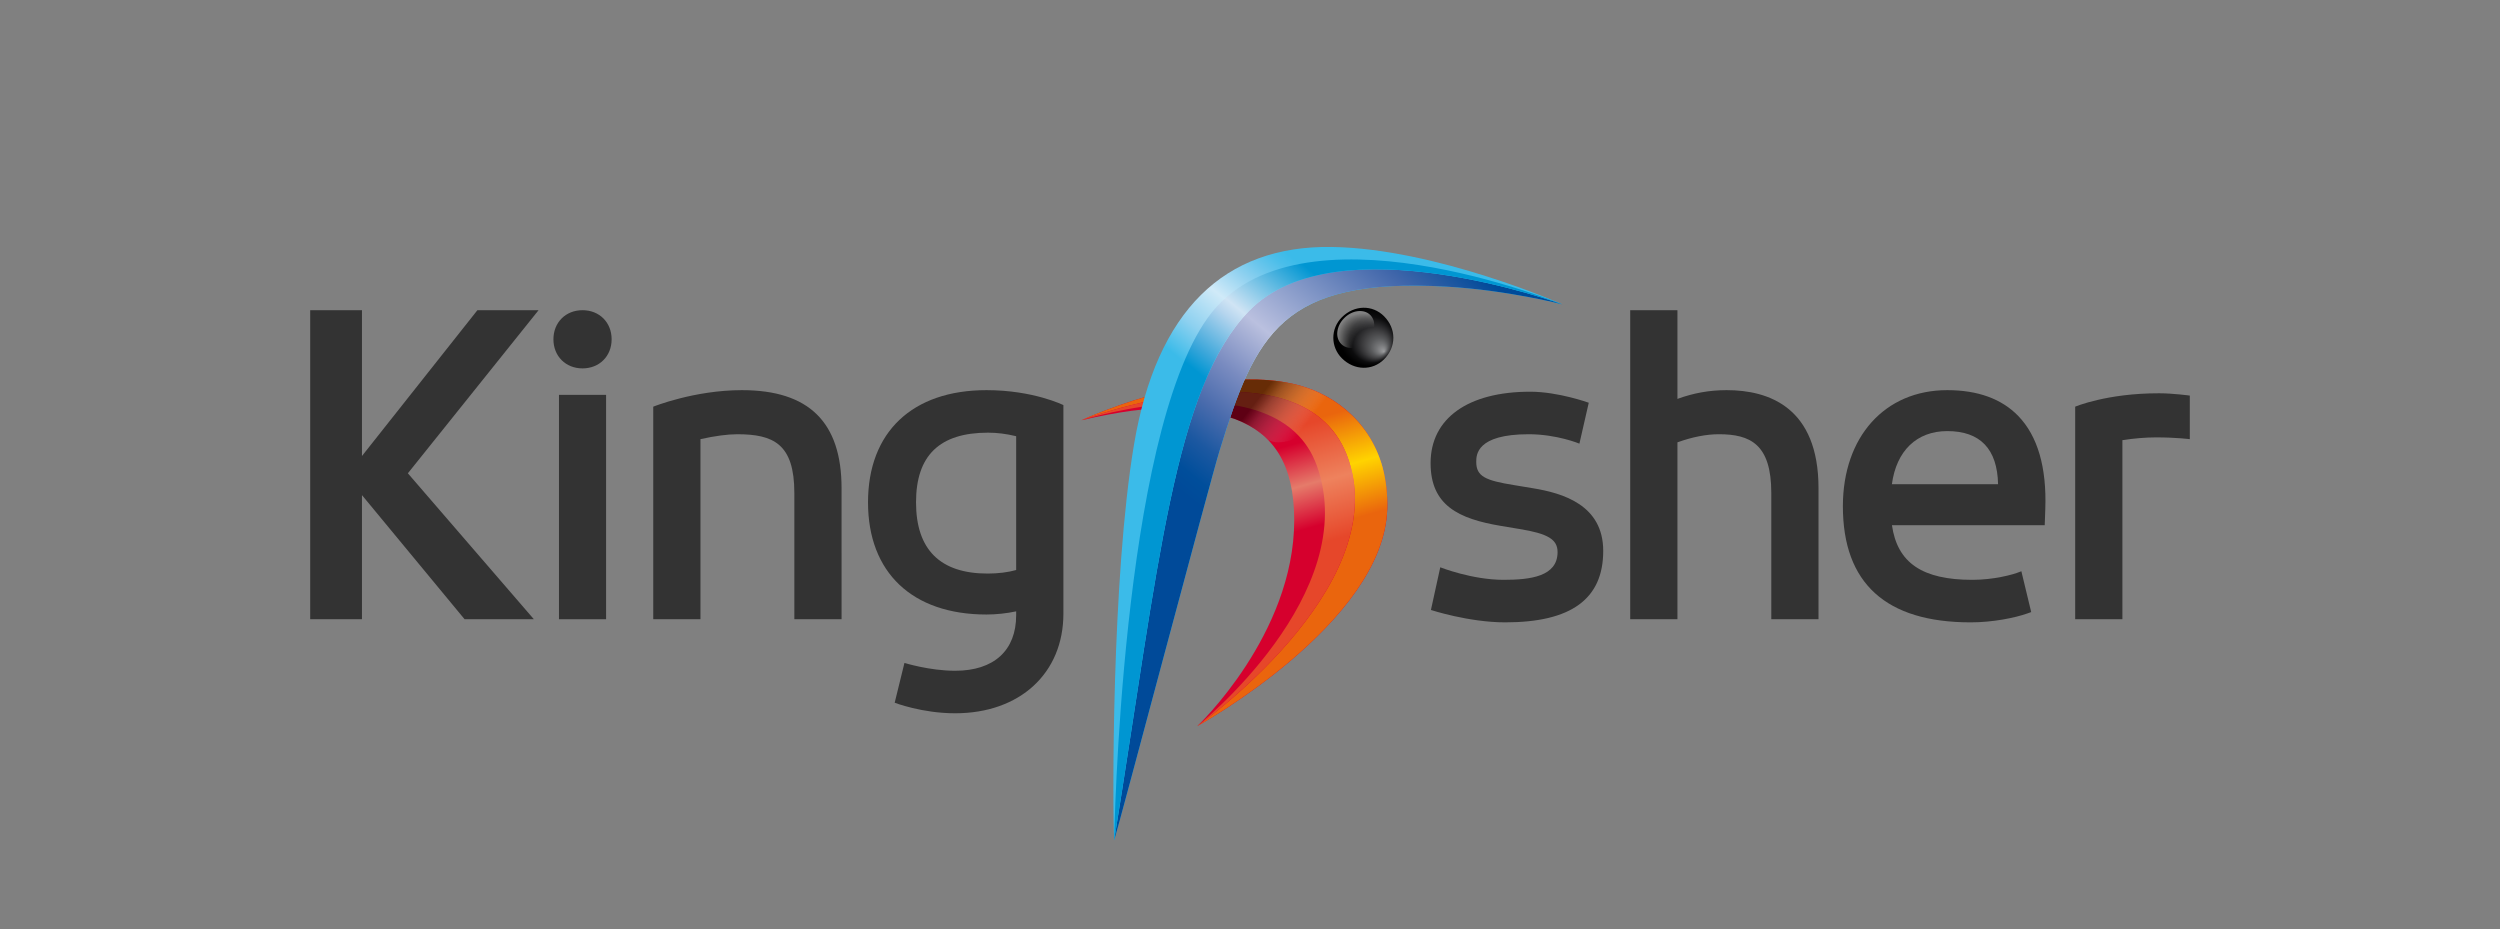 <?xml version="1.0" encoding="utf-8"?>
<!-- Generator: Adobe Illustrator 14.0.0, SVG Export Plug-In . SVG Version: 6.00 Build 43363)  -->
<!DOCTYPE svg PUBLIC "-//W3C//DTD SVG 1.1//EN" "http://www.w3.org/Graphics/SVG/1.1/DTD/svg11.dtd">
<svg version="1.1" id="Calque_1" xmlns="http://www.w3.org/2000/svg" xmlns:xlink="http://www.w3.org/1999/xlink" x="0px" y="0px"
	 width="1986.981px" height="738.698px" viewBox="0 0 1986.981 738.698" enable-background="new 0 0 1986.981 738.698"
	 xml:space="preserve">
<rect x="0" y="0" width="1986.981" height="738.698" fill="#808080" stroke="none"/>
<g>
	<linearGradient id="SVGID_1_" gradientUnits="userSpaceOnUse" x1="1001.61" y1="430.956" x2="982.952" y2="365.885">
		<stop  offset="0" style="stop-color:#D6002D"/>
		<stop  offset="0.5" style="stop-color:#E57B6A"/>
		<stop  offset="1" style="stop-color:#D6002D"/>
	</linearGradient>
	<path fill-rule="evenodd" clip-rule="evenodd" fill="url(#SVGID_1_)" d="M1048.838,312.279
		c29.437,14.062,55.016,43.501,53.742,92.102c-2.567,90.834-150.969,172.704-150.969,172.704s77.023-72.709,77.023-163.55
		c0-44.774-16.627-69.092-47.337-80.585c-30.713-10.259-61.671-12.991-121.799,1.068
		C859.499,334.018,978.484,279.001,1048.838,312.279L1048.838,312.279z"/>
	<linearGradient id="SVGID_2_" gradientUnits="userSpaceOnUse" x1="1002.346" y1="433.52" x2="978.93" y2="351.859">
		<stop  offset="0" style="stop-color:#EA650D"/>
		<stop  offset="0.5" style="stop-color:#FFD300"/>
		<stop  offset="1" style="stop-color:#EA650D"/>
	</linearGradient>
	<path fill-rule="evenodd" clip-rule="evenodd" fill="url(#SVGID_2_)" d="M951.611,577.084c0,0,154.652-108.787,120.302-211.438
		c-33.323-99.615-212.415-31.629-212.415-31.629s118.985-55.016,189.339-21.739l0,0c29.437,14.062,55.016,43.501,53.742,92.102
		C1100.013,495.214,951.611,577.084,951.611,577.084z"/>
	<linearGradient id="SVGID_3_" gradientUnits="userSpaceOnUse" x1="993.91" y1="448.027" x2="967.921" y2="357.391">
		<stop  offset="0" style="stop-color:#E6472A"/>
		<stop  offset="0.5" style="stop-color:#EE825D"/>
		<stop  offset="1" style="stop-color:#E6472A"/>
	</linearGradient>
	<path fill-rule="evenodd" clip-rule="evenodd" fill="url(#SVGID_3_)" d="M951.611,577.084c0,0,154.652-108.787,120.302-211.438
		c-33.323-99.615-212.415-31.629-212.415-31.629s155.995-49.516,186.985,35.781C1083.567,471.936,951.611,577.084,951.611,577.084z"
		/>
	<linearGradient id="SVGID_4_" gradientUnits="userSpaceOnUse" x1="1031.119" y1="346.099" x2="972.224" y2="300.013">
		<stop  offset="0" style="stop-color:#FFFFFF;stop-opacity:0"/>
		<stop  offset="0.023" style="stop-color:#F2F2F3;stop-opacity:0.041"/>
		<stop  offset="0.111" style="stop-color:#C3C4C6;stop-opacity:0.195"/>
		<stop  offset="0.198" style="stop-color:#98999B;stop-opacity:0.349"/>
		<stop  offset="0.282" style="stop-color:#717274;stop-opacity:0.497"/>
		<stop  offset="0.363" style="stop-color:#515153;stop-opacity:0.639"/>
		<stop  offset="0.44" style="stop-color:#363638;stop-opacity:0.774"/>
		<stop  offset="0.51" style="stop-color:#141415;stop-opacity:0.897"/>
		<stop  offset="0.568" style="stop-color:#000000"/>
		<stop  offset="1" style="stop-color:#000000"/>
	</linearGradient>
	<path opacity="0.56" fill-rule="evenodd" clip-rule="evenodd" fill="url(#SVGID_4_)" d="M1048.838,312.279
		c29.437,14.062-27.814,50.066-42.209,36.135c-6.92-6.674-15.378-11.737-25.332-15.464c-7.501-2.512-15.022-4.567-22.992-6.04
		c-24.594-4.552-47.964-16.404,6.919-23.392c22.771-2.901,46.25-2.946,67.063,2.714
		C1038.022,307.792,1043.57,309.779,1048.838,312.279L1048.838,312.279z"/>
	<linearGradient id="SVGID_5_" gradientUnits="userSpaceOnUse" x1="1011.28" y1="344.778" x2="1086.204" y2="252.255">
		<stop  offset="0" style="stop-color:#3BBBE9"/>
		<stop  offset="0.23" style="stop-color:#8ED1F0"/>
		<stop  offset="0.5" style="stop-color:#D0EAF8"/>
		<stop  offset="0.556" style="stop-color:#BEE3F6"/>
		<stop  offset="0.693" style="stop-color:#92D2F0"/>
		<stop  offset="0.817" style="stop-color:#6AC6EC"/>
		<stop  offset="0.924" style="stop-color:#4ABEEA"/>
		<stop  offset="1" style="stop-color:#3BBBE9"/>
	</linearGradient>
	<path fill-rule="evenodd" clip-rule="evenodd" fill="url(#SVGID_5_)" d="M885.544,667.87
		c-1.385-24.896-2.098-208.625,15.778-314.667c17.925-106.197,71.469-158.214,157.201-156.92
		c83.15,1.273,183.234,45.635,183.234,45.635s-43.436-11.328-92.116-14.097c-130.98-7.466-151.841,37.768-180.388,130.517
		C961.377,383.916,889.552,655.335,885.544,667.87z"/>
	<linearGradient id="SVGID_6_" gradientUnits="userSpaceOnUse" x1="974.522" y1="420.35" x2="1153.489" y2="199.354">
		<stop  offset="0" style="stop-color:#004A99"/>
		<stop  offset="0.056" style="stop-color:#004E9B"/>
		<stop  offset="0.14" style="stop-color:#1C58A1"/>
		<stop  offset="0.24" style="stop-color:#4B6CAD"/>
		<stop  offset="0.353" style="stop-color:#798BC0"/>
		<stop  offset="0.476" style="stop-color:#AFB7D9"/>
		<stop  offset="0.5" style="stop-color:#BAC0DF"/>
		<stop  offset="0.846" style="stop-color:#4066AA"/>
		<stop  offset="1" style="stop-color:#004A99"/>
	</linearGradient>
	<path fill-rule="evenodd" clip-rule="evenodd" fill="url(#SVGID_6_)" d="M885.544,667.87
		c35.312-219.215,47.675-359.73,107.381-420.942c69.189-70.923,248.833-5.011,248.833-5.011s-43.436-11.328-92.116-14.097
		c-130.98-7.466-151.841,37.768-180.388,130.517C961.377,383.916,889.552,655.335,885.544,667.87z"/>
	<linearGradient id="SVGID_7_" gradientUnits="userSpaceOnUse" x1="1018.015" y1="349.388" x2="1093.067" y2="256.706">
		<stop  offset="0" style="stop-color:#0096D2"/>
		<stop  offset="0.129" style="stop-color:#3AA6DA"/>
		<stop  offset="0.416" style="stop-color:#B5D5EE"/>
		<stop  offset="0.5" style="stop-color:#D0E4F4"/>
		<stop  offset="1" style="stop-color:#0096D2"/>
	</linearGradient>
	<path fill-rule="evenodd" clip-rule="evenodd" fill="url(#SVGID_7_)" d="M885.544,667.87
		c35.312-219.215,47.675-359.73,107.381-420.942c69.189-70.923,248.833-5.011,248.833-5.011s-211.682-87.005-281.766,10.546
		C890.801,348.772,885.544,667.87,885.544,667.87z"/>
	
		<radialGradient id="SVGID_8_" cx="-8909.301" cy="-5121.439" r="16.046" fx="-8909.274" fy="-5133.058" gradientTransform="matrix(-1.043 1.043 -1.043 -1.043 -13546.168 4218.059)" gradientUnits="userSpaceOnUse">
		<stop  offset="0" style="stop-color:#9C9D9F"/>
		<stop  offset="0.033" style="stop-color:#939496"/>
		<stop  offset="0.162" style="stop-color:#747577"/>
		<stop  offset="0.297" style="stop-color:#58595B"/>
		<stop  offset="0.441" style="stop-color:#414143"/>
		<stop  offset="0.595" style="stop-color:#272729"/>
		<stop  offset="0.768" style="stop-color:#0C0C0D"/>
		<stop  offset="1" style="stop-color:#000000"/>
	</radialGradient>
	<path fill-rule="evenodd" clip-rule="evenodd" fill="url(#SVGID_8_)" d="M1066.503,252.172c-9.05,9.05-9.05,23.501,0,32.565
		c9.956,9.944,24.4,9.954,33.465,0.893c9.953-9.956,9.945-24.408-0.011-34.363C1090.903,242.218,1076.465,242.218,1066.503,252.172
		L1066.503,252.172z"/>
	<g>
		
			<radialGradient id="SVGID_9_" cx="-99.785" cy="5.949" r="55.141" gradientTransform="matrix(1.145 1.027 -0.446 0.502 1247.576 411.244)" gradientUnits="userSpaceOnUse">
			<stop  offset="0.82" style="stop-color:#FFFFFF;stop-opacity:0"/>
			<stop  offset="1" style="stop-color:#FFFFFF"/>
		</radialGradient>
		<path opacity="0.5" fill-rule="evenodd" clip-rule="evenodd" fill="url(#SVGID_9_)" d="M1068.411,252.764
			c-6.375,6.36-7.436,15.614-2.377,20.658c5.037,5.056,14.291,3.981,20.667-2.366c6.363-6.373,7.422-15.624,2.377-20.68
			C1084.031,245.329,1074.774,246.39,1068.411,252.764z"/>
	</g>
</g>
<path fill="#333333" d="M462.985,292.797c-13.396,0-23.128-9.726-23.128-23.125c0-13.401,9.732-23.135,23.128-23.135
	c13.408,0,23.135,9.733,23.135,23.135C486.121,283.071,476.394,292.797,462.985,292.797L462.985,292.797z"/>
<path fill="#333333" d="M1196.286,494.648c-28.933,0-59-9.844-59-9.844l7.434-33.924c0,0,25.074,9.966,50.315,9.966
	c21.217,0,42.909-2.613,42.909-22.039c0-10.069-7.628-14.688-30.226-18.35l-14.965-2.498c-33.454-5.629-55.733-16.256-55.733-49.856
	c0-35.549,29.607-56.775,79.197-56.775c22.308,0,46.516,8.764,46.516,8.764l-7.431,32.518c0,0-17.87-7.481-40.334-7.481
	c-41.655,0-41.655,16.58-41.655,22.039c0,11.563,7.47,14.729,29.908,18.368l14.971,2.488c24.048,3.917,56.038,13.356,56.038,49.856
	C1274.23,476.081,1248.732,494.648,1196.286,494.648L1196.286,494.648z"/>
<path fill="#333333" d="M1566.329,494.648c-67.426,0-101.618-31.05-101.618-92.281c0-55.193,33.339-92.284,82.934-92.284
	c24.307,0,43.315,6.916,56.488,20.565c15.391,15.937,22.608,40.752,21.46,73.742l-0.464,13.013h-121.423
	c4.266,29.998,24.172,43.444,63.879,43.444c16.533,0,31.878-3.89,38.157-6.5l0.821-0.347l7.821,32.48l-2.942,1.049
	C1601.522,491.069,1583.732,494.648,1566.329,494.648L1566.329,494.648z M1588.051,384.836
	c-0.604-28.005-14.183-42.201-40.406-42.201c-24.241,0-40.428,15.676-43.981,42.201H1588.051z"/>
<polygon fill="#333333" points="246.541,492.155 246.541,492.155 287.686,492.155 287.686,393.514 369.237,492.155 424.306,492.155 
	324.169,376.172 428.049,246.537 379.442,246.537 287.686,362.426 287.686,246.537 246.541,246.537 "/>
<rect x="444.274" y="313.826" fill="#333333" width="37.435" height="178.329"/>
<path fill="#333333" d="M589.667,310.083c-37.962,0-70.472,13.14-70.472,13.14v168.933h37.531V349.013
	c11.769-2.578,21.585-3.885,29.204-3.885c28.754,0,45.402,7.635,45.402,46.644v100.383h37.54V388.04
	C668.872,335.587,642.962,310.083,589.667,310.083z"/>
<path fill="#333333" d="M1372.377,310.083c-13.593,0-26.193,2.225-39.164,6.959v-70.505h-37.542v58.019v187.599h37.542V351.569
	c11.912-4.278,22.979-6.441,32.934-6.441c25.01,0,41.663,7.929,41.663,46.644v100.383h37.53V388.04
	C1445.34,323.61,1405.661,310.083,1372.377,310.083z"/>
<path fill="#333333" d="M784.046,310.083c-58.955,0-94.151,33.332-94.151,89.176c0,55.827,35.196,89.154,94.151,89.154
	c7.738,0,16.054-0.896,23.594-2.516v3.062c0,28.062-17.68,44.153-48.514,44.153c-20.364,0-40.276-6.229-40.276-6.229l-7.771,31.633
	c0,0,21.65,8.391,48.047,8.391c51.471,0,86.056-31.82,86.056-79.19V321.97C845.183,321.97,821.287,310.083,784.046,310.083z
	 M807.641,453.041c-6.237,1.805-14.292,2.821-22.659,2.821c-37.771,0-56.926-19.045-56.926-56.604
	c0-37.267,18.724-55.377,57.239-55.377c7.228,0,14.579,0.932,22.345,2.812V453.041z"/>
<path fill="#333333" d="M1716.069,312.573c-41.546-0.069-66.736,10.649-66.736,10.649v57.34v111.593h37.53v-142.3
	c8.754-1.41,18.428-2.227,26.709-2.227c16.044-0.007,26.869,1.417,26.869,1.417v-34.637
	C1740.441,314.408,1727.194,312.592,1716.069,312.573z"/>
</svg>
